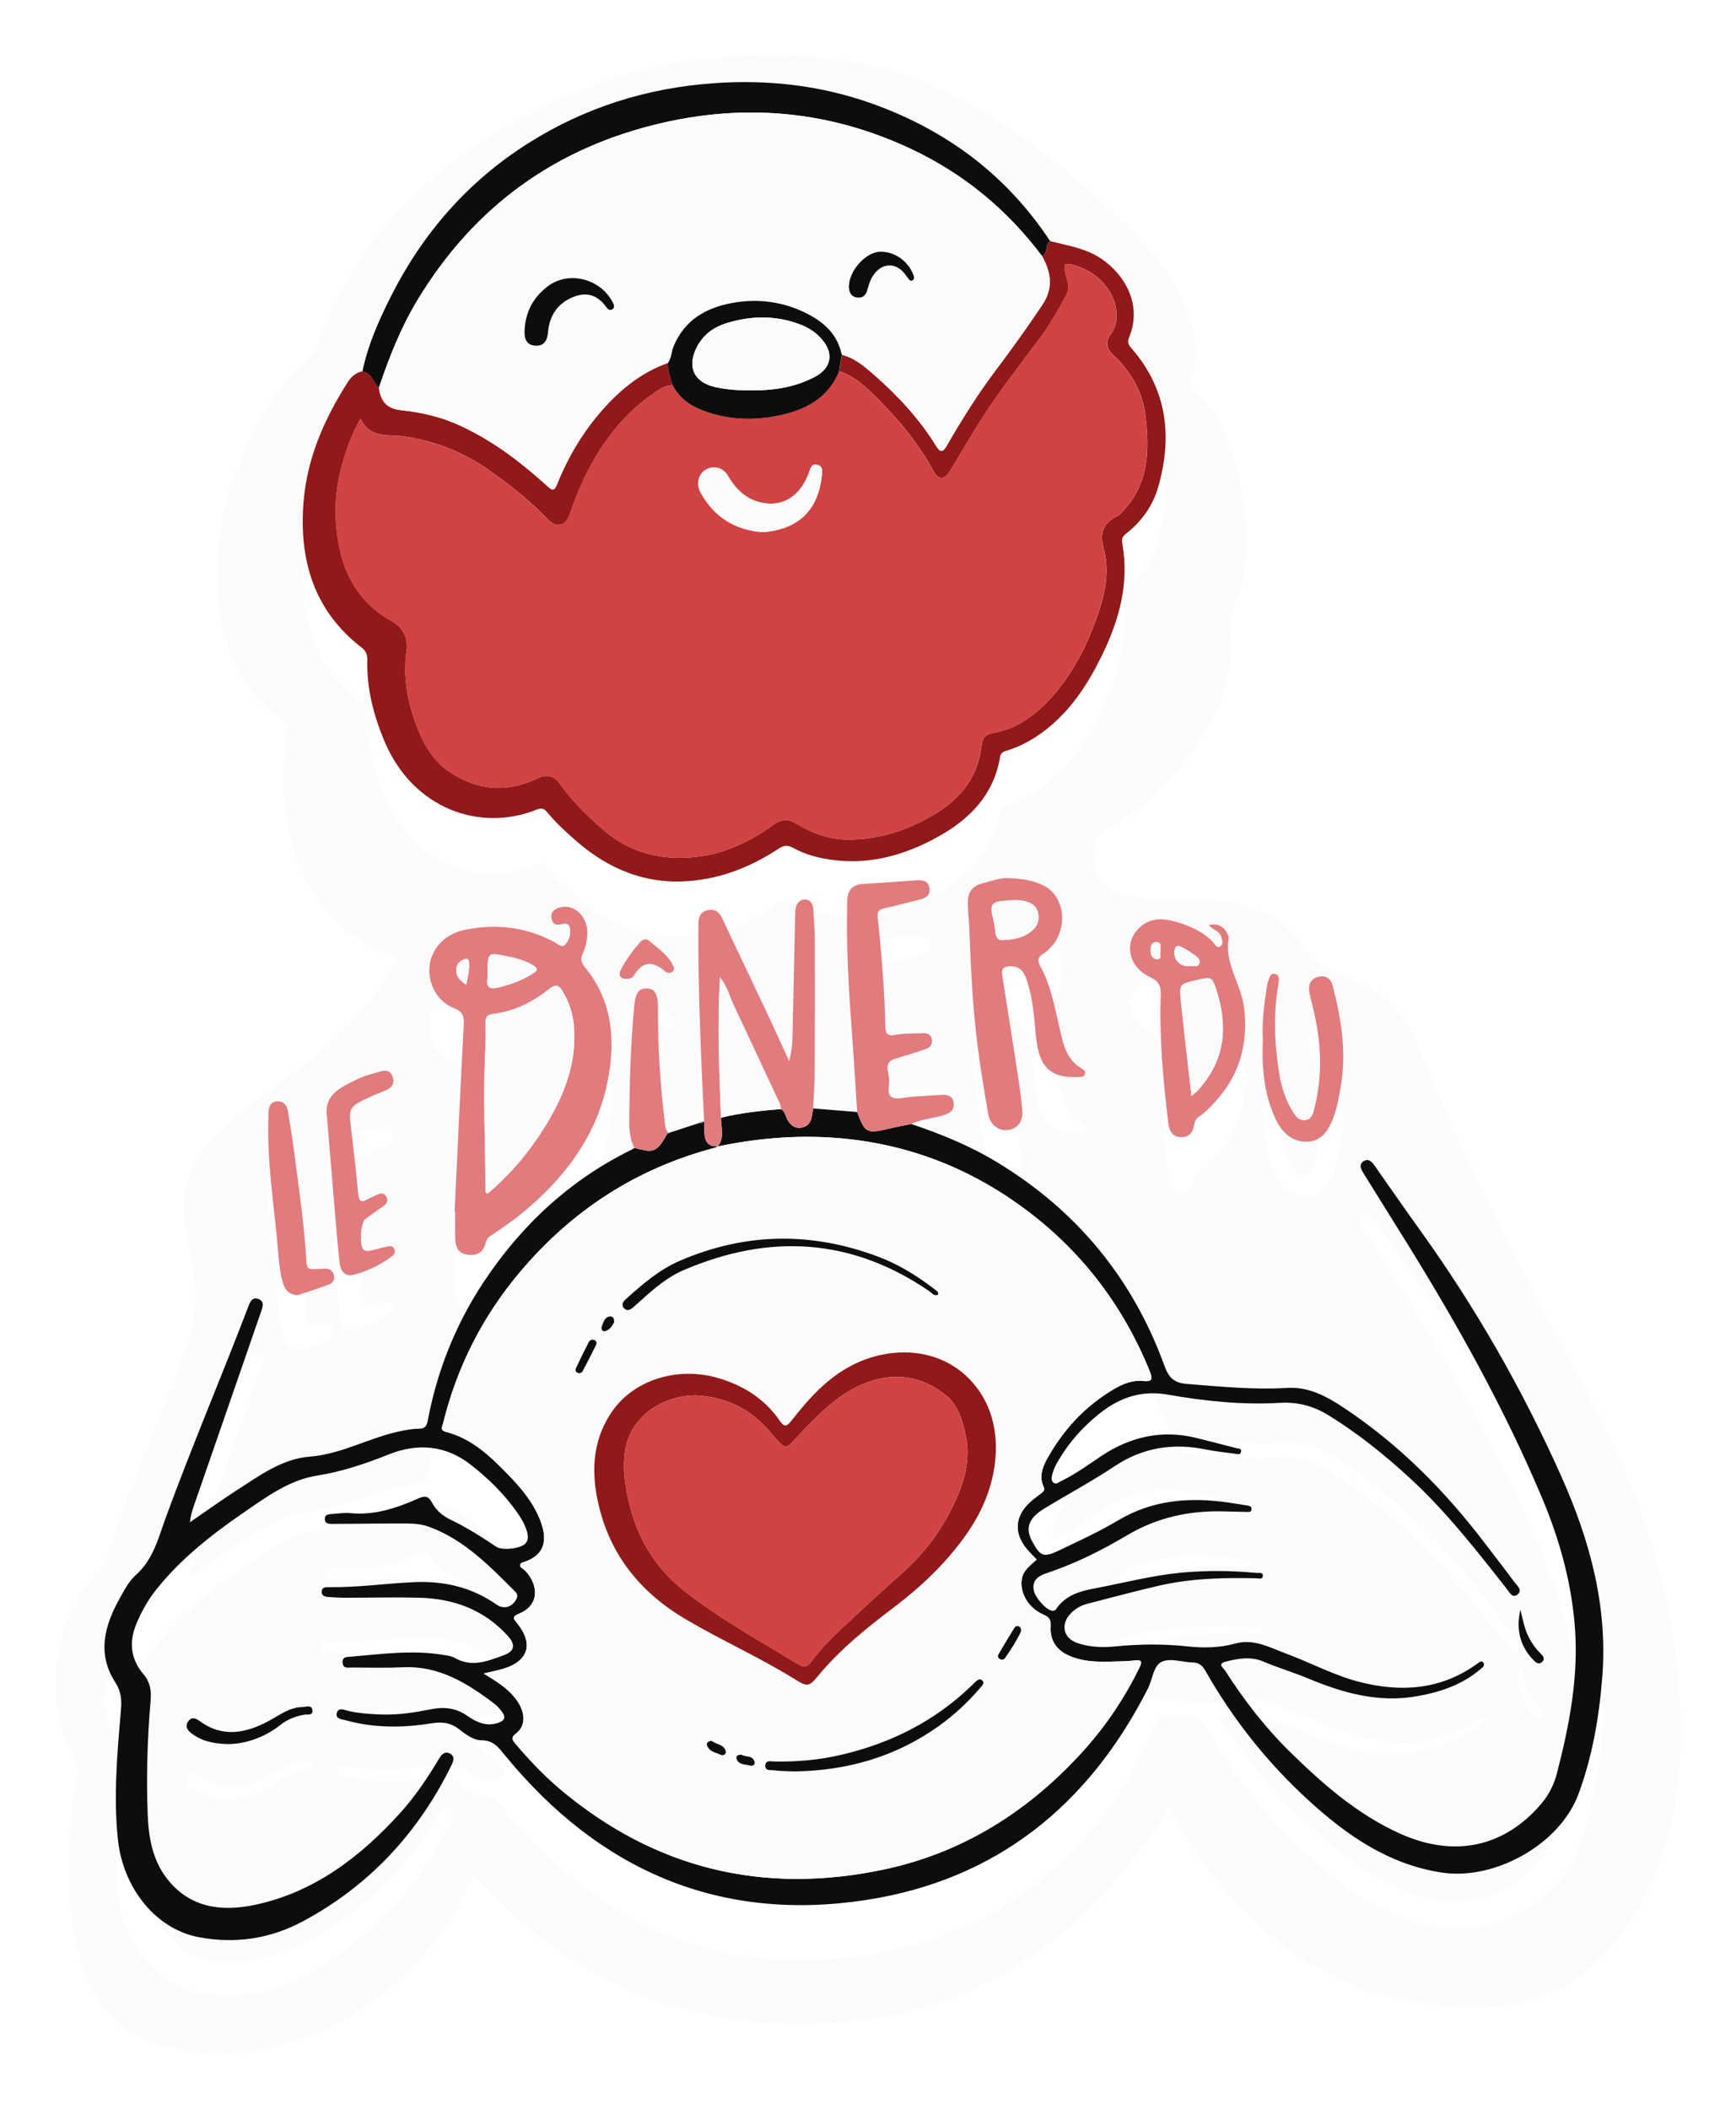 <svg width="126" height="153" viewBox="0 0 126 153" fill="none" xmlns="http://www.w3.org/2000/svg">
<g id="Logo">
<g id="Vector" filter="url(#filter0_d_2003_1115)">
<path d="M34.384 132.078C33.513 134.154 32.353 136.027 30.887 137.689C27.518 141.511 23.388 143.99 18.372 144.791C15.668 145.222 12.98 145.01 10.431 143.926C7.956 142.874 6.672 140.755 5.883 138.275C4.947 135.333 4.909 132.301 5.096 129.255C5.187 127.753 5.352 126.256 5.615 124.773C5.705 124.265 5.594 123.841 5.339 123.378C3.708 120.414 3.669 117.309 4.667 114.141C5.186 112.491 6.058 111.055 7.3 109.858C7.475 109.689 7.634 109.504 7.709 109.256C9.259 104.207 11.458 99.415 13.338 94.496C14.262 92.077 14.396 89.665 13.871 87.16C13.618 85.957 13.28 84.763 13.332 83.51C13.446 80.773 14.908 78.825 16.896 77.177C19.117 75.337 21.57 73.806 23.731 71.888C25.667 70.169 27.321 68.219 28.613 65.954C28.803 65.621 28.838 65.487 28.419 65.341C24.096 63.833 21.899 60.521 20.968 56.163C20.462 53.793 20.528 51.406 20.817 49.017C20.849 48.755 20.947 48.528 20.636 48.311C17.97 46.443 16.476 43.821 15.979 40.602C15.332 36.421 16.117 32.446 17.77 28.621C18.905 25.994 20.467 23.661 22.628 21.778C22.777 21.649 22.895 21.521 22.964 21.318C25.712 13.327 31.264 7.96 38.529 4.229C42.389 2.247 46.445 0.814 50.757 0.317C57.08 -0.412 63.268 -0.01 69.111 2.909C73.334 5.02 77.029 7.874 80.468 11.098C82.271 12.789 84.064 14.494 85.287 16.702C86.244 18.426 86.93 20.225 86.734 22.26C86.72 22.407 86.74 22.58 86.67 22.696C86.101 23.643 86.482 24.192 87.232 24.905C88.771 26.367 89.385 28.389 89.859 30.42C90.489 33.114 90.651 35.83 90.065 38.56C90.018 38.776 89.993 39.012 89.891 39.2C89.324 40.247 89.287 41.352 89.331 42.528C89.434 45.334 88.329 47.777 86.831 50.043C85.072 52.705 82.82 54.855 80.055 56.419C79.586 56.685 79.433 57.002 79.411 57.526C79.317 59.74 80.073 60.723 82.221 61.059C83.957 61.331 85.713 61.224 87.459 61.328C89.043 61.423 90.59 61.644 92.041 62.364C93.125 62.903 93.983 63.684 94.6 64.712C95.068 65.495 95.731 65.98 96.523 66.334C97.301 66.681 98.081 67.021 98.857 67.369C100.889 68.281 102.167 69.9 102.972 71.947C106.366 80.58 110.751 88.717 115.096 96.87C118.018 102.351 120.301 108.052 121.334 114.227C122.034 118.413 122.285 122.613 121.576 126.827C120.823 131.292 119.077 135.231 115.818 138.437C113.393 140.823 110.423 141.566 107.223 141.61C98.793 141.729 92.306 137.949 87.353 131.19C86.44 129.944 85.649 128.614 84.862 127.142C79.214 136.15 71.569 141.92 60.887 142.743C50.422 143.55 41.591 140.044 34.385 132.078H34.384ZM76.218 17.492C73.057 12.694 68.701 9.47 63.392 7.551C59.64 6.196 55.759 5.752 51.785 6.037C46.951 6.382 42.456 7.79 38.34 10.391C33.969 13.152 30.669 16.926 28.336 21.572C27.477 23.284 26.698 25.042 26.304 26.941C25.817 27.033 25.49 27.33 25.226 27.746C23.531 30.413 22.278 33.24 22.026 36.457C21.694 40.688 22.801 44.321 26.236 46.981C26.577 47.245 26.665 47.51 26.656 47.911C26.611 49.945 27.102 51.854 27.877 53.724C29.948 58.715 34.881 60.408 39 58.722C39.364 58.574 39.55 58.737 39.743 58.969C40.373 59.726 41.096 60.386 41.834 61.028C44.181 63.067 46.851 64.169 49.991 63.926C52.375 63.742 54.516 62.885 56.503 61.58C56.857 61.347 57.142 61.282 57.557 61.513C58.479 62.028 59.494 62.28 60.542 62.407C63.205 62.731 65.661 62.031 67.969 60.773C70.297 59.504 72.106 57.745 72.58 54.938C72.64 54.584 72.863 54.52 73.121 54.443C74.11 54.145 74.991 53.641 75.815 53.015C77.654 51.619 78.893 49.738 79.905 47.699C81.196 45.098 81.988 42.374 81.451 39.415C81.386 39.049 81.511 38.889 81.765 38.689C82.892 37.803 83.69 36.663 84.08 35.271C85.094 31.646 84.703 28.285 82.189 25.349C81.982 25.105 81.771 24.905 81.936 24.511C83.135 21.662 81.041 19.119 79.014 18.278C78.105 17.901 77.153 17.735 76.215 17.494L76.218 17.492ZM59.022 80.419C59.06 79.582 59.127 78.745 59.131 77.908C59.147 74.649 59.15 71.388 59.143 68.128C59.141 67.414 59.064 66.7 59.035 65.987C59.019 65.591 58.839 65.295 58.459 65.268C58.079 65.241 57.834 65.508 57.757 65.891C57.724 66.058 57.721 66.233 57.716 66.405C57.651 69.341 57.588 72.278 57.524 75.215C57.512 75.758 57.462 76.293 57.279 76.99C56.745 75.822 56.295 74.813 55.824 73.817C54.692 71.413 53.547 69.017 52.414 66.614C52.197 66.155 51.876 65.931 51.371 66.04C50.843 66.155 50.696 66.545 50.693 67.034C50.693 67.157 50.693 67.282 50.693 67.405C50.671 72.07 50.88 76.728 51.108 81.384C51.076 81.39 51.044 81.393 51.012 81.394C50.936 81.346 50.88 81.356 50.849 81.448C50.079 81.698 49.309 81.951 48.54 82.201C48.288 81.99 48.282 81.691 48.247 81.394C47.927 78.675 47.738 75.949 47.761 73.209C47.771 72.069 47.522 71.707 46.887 71.72C46.295 71.733 46.111 72.101 46.015 73.17C45.773 75.875 45.697 78.583 45.674 81.296C45.668 82.007 45.728 82.661 46.043 83.29C45.981 83.328 45.922 83.371 45.856 83.404C41.368 85.597 37.804 88.907 35.063 93.068C33.071 96.091 31.716 99.456 31.042 103.062C30.966 103.469 30.848 103.651 30.406 103.659C29.901 103.667 29.392 103.762 28.896 103.871C26.726 104.35 24.764 105.509 22.474 105.684C20.5 105.835 18.856 107.039 17.215 108.098C16.075 108.834 14.969 109.63 13.776 110.449C13.858 109.721 14.107 109.138 14.311 108.545C15.853 104.075 17.401 99.607 18.951 95.141C19.071 94.795 19.195 94.438 18.769 94.257C18.343 94.076 18.171 94.396 18.035 94.749C16.078 99.873 13.925 104.916 12.04 110.068C11.493 111.559 11.124 113.14 9.865 114.263C9.352 114.719 9.025 115.35 8.69 115.949C7.58 117.934 7.014 119.987 8.37 122.08C8.801 122.743 8.831 123.368 8.768 124.099C8.502 127.199 8.227 130.3 8.545 133.417C8.914 137.016 11.32 139.952 14.384 140.542C17.062 141.059 19.631 140.664 22.01 139.383C26.788 136.81 30.348 132.996 32.759 128.076C32.91 127.764 33.02 127.44 32.664 127.235C32.327 127.041 32.076 127.241 31.889 127.554C31.042 128.968 30.129 130.339 29.023 131.556C26.122 134.752 22.774 137.295 18.508 138.202C16.116 138.711 13.766 138.456 12.096 136.281C11.07 134.945 10.778 133.34 10.714 131.684C10.606 128.915 10.688 126.15 10.924 123.393C10.987 122.659 10.891 122.043 10.406 121.474C9.474 120.378 9.34 119.141 9.89 117.819C10.261 116.929 10.725 116.094 11.324 115.342C13.133 113.07 15.385 111.318 17.745 109.695C19.374 108.574 21.008 107.381 22.989 107.065C24.806 106.776 26.503 106.206 28.202 105.527C30.267 104.701 32.304 104.834 34.127 106.248C35.425 107.253 36.598 108.398 37.546 109.761C37.828 110.165 38.081 110.588 38.224 111.064C38.318 111.375 38.372 111.708 38.137 111.982C37.816 112.357 36.448 112.514 36.025 112.231C34.95 111.512 33.864 110.816 32.695 110.26C32.143 109.998 31.642 109.59 31.358 109.038C31.077 108.491 30.781 108.527 30.31 108.737C28.743 109.437 27.137 109.959 25.381 109.783C24.974 109.741 24.557 109.814 24.144 109.844C23.878 109.861 23.544 109.851 23.572 110.24C23.6 110.625 23.944 110.545 24.199 110.567C24.248 110.572 24.297 110.564 24.345 110.564C26.069 110.552 27.794 110.532 29.519 110.536C30.075 110.536 30.631 110.59 31.163 110.785C33.708 111.727 35.545 113.64 37.415 115.505C37.609 115.7 37.547 115.907 37.422 116.112C37.1 116.634 36.534 116.77 36.017 116.408C34.203 115.141 32.174 114.688 30.011 114.792C27.974 114.888 25.948 115.181 23.905 115.155C23.664 115.152 23.356 115.138 23.342 115.465C23.326 115.832 23.645 115.858 23.916 115.875C24.305 115.897 24.694 115.922 25.082 115.922C26.856 115.922 28.631 115.876 30.404 115.919C32.9 115.98 35.122 116.778 36.85 118.691C37.435 119.339 37.345 119.804 36.556 120.093C35.4 120.516 34.225 121.004 32.988 120.282C32.746 120.141 32.431 120.114 32.145 120.067C29.91 119.696 27.687 120.012 25.463 120.199C25.175 120.222 24.828 120.185 24.86 120.633C24.892 121.088 25.266 120.983 25.533 120.985C26.773 120.994 28.014 121.025 29.251 120.967C31.856 120.845 33.907 122.118 35.876 123.612C36.068 123.758 36.233 123.949 36.383 124.14C36.684 124.526 36.713 124.808 36.146 125C35.272 125.297 34.557 124.937 33.894 124.48C33.066 123.91 32.216 123.826 31.261 124.016C30.095 124.247 28.921 124.434 27.721 124.395C26.892 124.369 26.074 124.318 25.263 124.131C24.984 124.068 24.561 123.844 24.443 124.277C24.322 124.719 24.784 124.729 25.069 124.809C27.12 125.378 29.197 125.374 31.278 125.039C32.006 124.922 32.654 124.956 33.272 125.432C33.774 125.817 34.333 126.265 34.953 126.265C35.835 126.265 36.207 126.821 36.678 127.397C43.535 135.747 52.262 139.49 62.89 137.845C72.257 136.396 78.985 131.028 83.314 122.5C83.654 121.831 83.701 120.824 84.344 120.553C84.967 120.289 85.817 120.599 86.568 120.62C87.006 120.632 87.255 120.824 87.471 121.206C89.501 124.784 92.031 127.956 95.06 130.708C97.828 133.221 100.818 135.272 104.62 135.859C108.446 136.45 113.197 133.849 114.562 130.156C115.573 127.422 116.066 124.549 116.291 121.637C116.685 116.521 115.381 111.751 113.331 107.155C110.507 100.82 107.077 94.84 103.038 89.223C101.92 87.668 100.831 86.094 99.73 84.528C99.527 84.24 99.274 84.034 98.939 84.268C98.627 84.488 98.752 84.783 98.914 85.051C99.003 85.198 99.095 85.345 99.186 85.49C100.209 87.138 101.238 88.784 102.259 90.433C105.881 96.287 109.227 102.294 111.908 108.66C113.155 111.62 114.024 114.693 114.29 117.925C114.592 121.601 113.909 125.147 112.994 128.666C112.781 129.486 112.401 130.232 111.854 130.877C109.168 134.036 105.523 134.793 101.63 133.046C98.506 131.645 95.979 129.424 93.562 127.047C91.773 125.288 90.257 123.302 88.898 121.189C88.788 121.02 88.326 120.719 88.943 120.562C89.868 120.325 90.773 120.163 91.717 120.563C92.767 121.01 93.869 121.333 94.923 121.772C97.451 122.825 100.017 123.556 102.791 123.075C104.492 122.782 106.089 122.26 107.436 121.114C107.574 120.995 107.803 120.856 107.659 120.636C107.529 120.439 107.364 120.599 107.226 120.7C104.597 122.602 101.707 122.807 98.679 122.035C96.836 121.563 95.151 120.649 93.376 119.99C92.183 119.546 91.002 118.873 89.659 119.244C88.51 119.561 87.347 119.577 86.189 119.453C84.439 119.264 82.698 119.279 80.951 119.453C80.028 119.543 79.101 119.515 78.212 119.217C77.147 118.861 76.937 117.836 77.735 117.031C78.073 116.69 78.473 116.472 78.926 116.357C80.665 115.912 82.398 115.442 84.147 115.04C86.46 114.509 88.816 114.457 91.176 114.51C91.35 114.515 91.635 114.619 91.653 114.338C91.671 114.049 91.371 114.14 91.202 114.123C89.36 113.948 87.516 113.933 85.673 114.11C83.568 114.312 81.521 114.853 79.448 115.244C78.359 115.45 77.313 115.746 76.638 116.757C76.594 116.822 76.477 116.874 76.396 116.871C75.957 116.856 75.105 115.906 75.019 115.361C74.902 114.624 75.377 114.334 75.933 114.148C77.999 113.463 79.94 112.497 81.804 111.387C83.995 110.084 86.347 109.587 88.848 109.657C89.382 109.672 89.917 109.685 90.451 109.692C90.61 109.694 90.826 109.753 90.83 109.485C90.835 109.301 90.684 109.255 90.53 109.231C90.051 109.159 89.573 109.076 89.095 109.007C86.313 108.614 83.645 108.82 81.141 110.314C79.764 111.135 78.295 111.801 76.848 112.495C75.731 113.03 75.496 112.924 74.898 111.811C74.399 110.886 74.636 110.151 75.799 109.443C77.504 108.407 79.26 107.47 80.928 106.357C82.911 105.035 85.142 104.68 87.49 105.162C88.202 105.307 88.931 105.376 89.652 105.477C89.814 105.499 90.025 105.577 90.069 105.333C90.114 105.075 89.881 105.107 89.726 105.067C88.762 104.823 87.799 104.569 86.834 104.33C84.325 103.71 82.02 104.237 79.896 105.66C78.944 106.298 78.019 106.976 76.983 107.473C76.814 107.554 76.636 107.729 76.451 107.572C76.288 107.434 76.307 107.201 76.358 107.014C76.428 106.755 76.517 106.494 76.645 106.261C77.22 105.223 77.931 104.283 78.775 103.461C80.442 101.838 82.233 100.743 84.764 101.188C87.436 101.658 90.161 101.941 92.888 101.781C94.187 101.704 95.335 102.015 96.421 102.686C98.547 103.995 100.484 105.552 102.324 107.244C104.95 109.658 107.137 112.462 109.338 115.258C109.535 115.508 109.746 115.989 110.118 115.703C110.544 115.376 110.098 115.043 109.899 114.774C109.201 113.827 108.476 112.9 107.762 111.963C104.846 108.131 101.496 104.765 97.489 102.113C96.259 101.299 94.961 100.605 93.43 100.699C90.994 100.847 88.581 100.601 86.158 100.412C85.2 100.338 84.827 99.969 84.506 99.084C82.189 92.716 78.115 87.817 72.381 84.336C70.411 83.14 68.302 82.278 66.131 81.552C66.907 81.187 67.768 81.148 68.57 80.889C68.962 80.761 69.279 80.534 69.218 80.038C69.153 79.522 68.789 79.419 68.367 79.44C67.641 79.475 66.916 79.536 66.189 79.578C65.683 79.608 65.046 79.826 64.703 79.596C64.321 79.339 64.603 78.63 64.512 78.126C64.486 77.981 64.46 77.834 64.435 77.689C64.352 77.228 64.511 76.944 64.979 76.814C65.702 76.611 66.417 76.372 67.133 76.139C67.464 76.031 67.69 75.828 67.632 75.432C67.569 75.008 67.259 74.957 66.923 74.974C66.27 75.006 65.612 74.96 64.961 75.097C64.54 75.184 64.276 75.095 64.263 74.552C64.198 71.889 63.987 69.235 63.704 66.586C63.663 66.208 63.749 66.001 64.158 65.913C65.034 65.725 65.899 65.473 66.773 65.268C67.202 65.167 67.517 64.974 67.464 64.481C67.404 63.929 66.995 63.844 66.55 63.874C65.219 63.962 63.891 64.067 62.559 64.15C61.827 64.196 61.516 64.662 61.495 65.317C61.395 68.578 61.602 71.828 61.843 75.079C61.981 76.946 62.089 78.816 62.212 80.686C61.147 80.598 60.084 80.511 59.019 80.425L59.022 80.419ZM32.996 87.925C33.01 87.925 33.021 87.927 33.035 87.928C33.035 88.57 33.024 89.212 33.037 89.854C33.049 90.447 33.245 90.935 33.902 91.03C34.553 91.124 35.059 90.926 35.239 90.212C35.294 89.989 35.377 89.823 35.583 89.684C36.366 89.148 37.161 88.622 37.893 88.02C41.455 85.093 43.952 81.513 44.343 76.723C44.539 74.336 44.036 72.112 42.488 70.221C42.222 69.896 42.082 69.622 42.3 69.172C42.498 68.763 42.596 68.277 42.627 67.817C42.713 66.524 41.664 65.528 40.606 65.849C40.217 65.968 39.946 66.183 40.03 66.646C40.115 67.105 40.433 67.153 40.803 67.044C41.086 66.961 41.299 67.018 41.36 67.326C41.448 67.762 41.324 68.191 41.05 68.501C40.761 68.827 40.472 68.475 40.214 68.339C38.147 67.249 35.965 67 33.71 67.473C32.25 67.78 31.284 68.861 31.167 70.16C31.058 71.382 31.758 72.681 32.922 73.132C33.554 73.376 33.692 73.697 33.659 74.331C33.418 78.862 33.212 83.395 32.995 87.927L32.996 87.925ZM73.166 63.714C72.642 63.663 71.954 63.917 71.251 64.104C70.519 64.298 70.231 64.808 70.246 65.52C70.258 66.161 70.334 66.798 70.357 67.439C70.462 70.273 70.599 73.106 70.958 75.92C71.166 77.555 71.442 79.182 71.722 80.807C71.861 81.614 72.462 82.068 73.154 81.983C73.846 81.899 74.266 81.381 74.199 80.558C74.123 79.627 73.981 78.7 73.841 77.776C73.484 75.439 73.114 73.105 72.745 70.771C72.679 70.359 72.762 70.141 73.246 70.11C73.932 70.065 74.273 70.403 74.486 70.999C74.965 72.338 75.054 73.747 75.185 75.142C75.409 77.537 76.302 78.212 78.286 78.142C78.454 78.136 78.646 78.157 78.732 77.966C78.826 77.76 78.671 77.62 78.534 77.54C77.247 76.797 77.119 75.436 76.816 74.185C76.479 72.795 76.225 71.382 75.515 70.121C75.293 69.728 75.303 69.447 75.712 69.205C75.898 69.095 76.059 68.935 76.215 68.779C77.516 67.486 77.382 65.038 75.706 64.231C74.956 63.871 74.193 63.739 73.165 63.711L73.166 63.714ZM87.74 67.129C88.014 67.457 88.491 67.525 88.639 67.959C88.725 68.213 88.799 68.472 88.596 68.644C88.346 68.855 88.202 68.538 88.082 68.404C87.404 67.652 86.532 67.255 85.607 66.959C84.657 66.654 83.681 66.5 82.834 67.193C81.524 68.26 81.832 70.127 83.474 70.888C84.09 71.173 84.271 71.515 84.249 72.169C84.144 75.304 84.422 78.42 84.805 81.528C84.875 82.096 85.146 82.481 85.702 82.508C86.26 82.535 86.6 82.174 86.68 81.614C86.718 81.347 86.82 81.151 87.038 81.007C87.532 80.681 87.929 80.242 88.317 79.805C89.989 77.918 90.587 75.742 90.311 73.19C90.12 71.413 88.831 69.912 89.192 68.037C89.201 67.993 89.168 67.943 89.151 67.897C88.93 67.257 88.383 66.939 87.741 67.129H87.74ZM23.73 81.012C23.927 83.389 24.116 85.696 24.312 88.004C24.414 89.206 24.515 90.41 24.647 91.61C24.711 92.185 25.002 92.654 25.649 92.494C26.668 92.242 27.604 91.767 28.46 91.144C28.634 91.018 28.708 90.839 28.623 90.625C28.529 90.381 28.308 90.407 28.126 90.443C27.745 90.517 27.375 90.637 26.994 90.713C26.788 90.754 26.558 90.833 26.37 90.654C26.077 90.372 26.173 88.702 26.504 88.454C26.953 88.121 27.416 87.808 27.869 87.48C28.131 87.292 28.186 87.031 28.002 86.774C27.833 86.537 27.589 86.568 27.347 86.696C27.133 86.808 26.899 86.887 26.691 87.01C26.191 87.305 26.042 87.139 25.992 86.586C25.84 84.918 25.649 83.254 25.45 81.59C25.326 80.558 25.419 80.3 26.322 79.84C26.883 79.554 27.474 79.324 28.056 79.081C28.498 78.897 28.64 78.558 28.498 78.128C28.355 77.696 28.002 77.615 27.605 77.738C27.026 77.92 26.421 78.055 25.883 78.325C24.752 78.891 23.501 79.406 23.728 81.013L23.73 81.012ZM91.665 75.503C91.576 77.469 91.746 79.35 92.552 81.119C93.01 82.126 93.737 82.862 94.879 82.836C95.946 82.811 96.446 81.974 96.79 81.062C97.069 80.324 97.192 79.544 97.326 78.767C97.749 76.302 97.342 73.907 96.735 71.532C96.602 71.011 96.224 70.734 95.683 70.873C95.154 71.01 94.95 71.415 95.033 71.95C95.085 72.289 95.179 72.623 95.263 72.958C95.88 75.383 96.033 77.821 95.44 80.272C95.339 80.687 95.254 81.236 94.724 81.279C94.203 81.322 93.942 80.856 93.71 80.447C93.255 79.646 92.991 78.773 92.846 77.868C92.503 75.715 92.419 73.554 92.789 71.392C92.84 71.094 92.89 70.731 92.515 70.661C92.183 70.599 92.137 70.973 92.038 71.214C92.002 71.303 91.987 71.404 91.971 71.502C91.749 72.843 91.582 74.188 91.666 75.504L91.665 75.503ZM21.618 93.968C22.316 93.732 23.102 93.486 23.876 93.197C24.135 93.1 24.306 92.854 24.239 92.544C24.169 92.219 23.956 92.034 23.612 92.044C23.32 92.053 23.028 92.062 22.738 92.082C22.401 92.105 22.264 91.957 22.245 91.612C22.101 88.978 21.72 86.37 21.375 83.758C21.237 82.708 21.078 81.661 20.9 80.619C20.828 80.199 20.592 79.873 20.111 79.907C19.605 79.943 19.51 80.33 19.487 80.751C19.479 80.899 19.488 81.047 19.484 81.196C19.389 84.118 19.821 87.003 20.108 89.896C20.21 90.923 20.235 91.966 20.505 92.973C20.648 93.507 20.898 93.931 21.619 93.966L21.618 93.968ZM16.542 126.538C17.748 126.534 19.141 126.108 20.356 125.149C20.871 124.742 21.445 124.52 22.077 124.409C22.311 124.367 22.728 124.489 22.675 124.082C22.621 123.658 22.216 123.848 21.95 123.853C21.002 123.869 20.284 124.446 19.489 124.87C17.841 125.749 16.154 126.095 14.492 124.867C14.2 124.652 13.906 124.555 13.664 124.885C13.43 125.202 13.565 125.493 13.849 125.718C14.546 126.27 15.347 126.51 16.542 126.538ZM45.49 71.022C45.698 71.029 45.901 70.95 46 70.786C46.622 69.76 47.352 69.674 48.238 70.449C48.397 70.589 48.658 70.654 48.84 70.474C49.014 70.305 48.874 70.092 48.788 69.932C48.392 69.201 47.694 68.77 47.1 68.243C46.9 68.065 46.604 68.189 46.441 68.376C45.913 68.984 45.433 69.638 45.061 70.354C44.873 70.718 44.981 71.041 45.488 71.02L45.49 71.022ZM110.351 116.791C110.044 118.149 110.286 119.362 111.241 120.38C111.428 120.578 111.648 120.821 111.914 120.592C112.208 120.337 111.953 120.099 111.766 119.915C111.432 119.586 111.174 119.202 110.963 118.79C110.643 118.166 110.524 117.473 110.351 116.791Z" fill="#FBFBFB"/>
</g>
<path id="Vector_2" d="M48.537 82.2C49.307 81.949 50.077 81.697 50.846 81.446C50.922 81.494 50.978 81.483 51.009 81.391C51.041 81.391 51.073 81.387 51.105 81.381C51.114 81.652 51.124 81.924 51.13 82.195C51.143 82.846 51.422 83.22 52.11 83.168C52.046 83.202 51.986 83.249 51.918 83.267C46.238 84.75 41.519 87.799 37.718 92.32C35.025 95.523 33.166 99.173 32.162 103.267C32.101 103.515 31.921 103.77 32.365 103.884C33.898 104.278 35.107 105.223 36.214 106.317C37.382 107.472 38.539 108.651 39.176 110.213C39.745 111.605 39.668 112.832 37.929 113.368C37.843 113.395 37.734 113.41 37.769 113.678C37.893 113.787 38.126 113.936 38.288 114.144C39.184 115.293 38.967 116.551 37.712 117.061C37.091 117.313 37.286 117.454 37.576 117.822C38.73 119.279 38.342 120.513 36.574 121.06C36.128 121.198 35.667 121.284 35.107 121.421C36.064 122.006 36.92 122.527 37.514 123.366C38.147 124.26 38.17 125.218 37.47 125.757C37.035 126.09 37.209 126.274 37.444 126.55C38.446 127.727 39.506 128.845 40.689 129.839C47.568 135.616 55.423 137.467 64.092 135.652C69.878 134.44 74.7 131.399 78.677 126.978C80.29 125.186 81.626 123.188 82.695 121.007C82.929 120.531 82.862 120.418 82.345 120.474C81.766 120.538 81.181 120.54 80.598 120.556C79.55 120.584 78.51 120.55 77.53 120.098C76.659 119.696 76.207 118.978 76.26 118.044C76.287 117.528 76.175 117.338 75.719 117.139C74.624 116.663 73.996 115.536 74.166 114.556C74.28 113.901 74.801 113.563 75.243 113.152C74.979 112.872 74.733 112.634 74.514 112.372C73.601 111.278 73.65 110.078 74.661 109.081C74.938 108.809 75.259 108.58 75.57 108.344C75.739 108.215 75.856 108.106 75.745 107.861C75.422 107.158 75.641 106.5 75.98 105.883C77.151 103.749 78.747 102.026 80.834 100.794C81.493 100.405 82.191 100.116 82.975 100.196C83.582 100.258 83.703 100.111 83.452 99.492C81.474 94.622 78.391 90.636 74.191 87.572C70.011 84.523 65.34 82.828 60.182 82.527C57.452 82.369 54.765 82.625 52.096 83.178C52.618 82.535 52.325 81.798 52.331 81.093C53.757 80.746 55.21 80.582 56.669 80.468C56.988 80.623 57.003 80.979 57.154 81.243C57.376 81.629 57.672 81.89 58.143 81.821C58.611 81.755 58.849 81.449 58.928 80.996C58.962 80.804 58.991 80.611 59.023 80.42C60.088 80.508 61.151 80.595 62.216 80.681C62.78 82.209 62.91 82.272 64.518 81.888C65.054 81.759 65.597 81.661 66.138 81.55C68.309 82.277 70.418 83.14 72.388 84.335C78.122 87.815 82.196 92.715 84.513 99.082C84.835 99.966 85.207 100.335 86.165 100.411C88.588 100.599 91.002 100.845 93.437 100.697C94.968 100.604 96.266 101.298 97.496 102.112C101.503 104.763 104.853 108.129 107.769 111.961C108.483 112.898 109.208 113.825 109.906 114.773C110.105 115.041 110.549 115.375 110.125 115.701C109.753 115.986 109.542 115.507 109.345 115.256C107.144 112.461 104.957 109.657 102.331 107.243C100.491 105.551 98.554 103.994 96.428 102.684C95.34 102.014 94.194 101.703 92.895 101.78C90.168 101.941 87.442 101.657 84.771 101.187C82.24 100.74 80.449 101.836 78.782 103.46C77.939 104.28 77.227 105.221 76.652 106.259C76.524 106.492 76.433 106.753 76.365 107.013C76.314 107.2 76.295 107.432 76.458 107.57C76.645 107.728 76.821 107.553 76.99 107.471C78.026 106.974 78.951 106.297 79.903 105.659C82.027 104.235 84.333 103.71 86.841 104.329C87.806 104.567 88.769 104.82 89.733 105.066C89.888 105.106 90.123 105.073 90.076 105.331C90.032 105.576 89.821 105.499 89.659 105.475C88.937 105.374 88.209 105.307 87.497 105.161C85.15 104.679 82.918 105.033 80.935 106.356C79.267 107.468 77.51 108.405 75.806 109.442C74.644 110.149 74.407 110.883 74.905 111.81C75.503 112.922 75.737 113.029 76.855 112.494C78.302 111.8 79.771 111.134 81.148 110.312C83.652 108.819 86.32 108.613 89.102 109.006C89.582 109.074 90.058 109.157 90.537 109.23C90.692 109.253 90.842 109.299 90.837 109.483C90.832 109.75 90.616 109.692 90.458 109.691C89.924 109.685 89.389 109.67 88.855 109.655C86.353 109.586 84.004 110.082 81.811 111.386C79.947 112.495 78.006 113.46 75.94 114.147C75.385 114.331 74.907 114.623 75.026 115.36C75.113 115.904 75.964 116.855 76.403 116.87C76.483 116.873 76.601 116.821 76.645 116.755C77.32 115.744 78.366 115.447 79.456 115.243C81.528 114.851 83.575 114.312 85.68 114.108C87.522 113.932 89.367 113.945 91.209 114.122C91.379 114.138 91.677 114.048 91.66 114.337C91.644 114.616 91.357 114.512 91.183 114.509C88.823 114.455 86.467 114.509 84.154 115.038C82.405 115.44 80.672 115.91 78.933 116.355C78.48 116.471 78.08 116.689 77.742 117.03C76.944 117.835 77.154 118.86 78.219 119.215C79.108 119.514 80.035 119.542 80.958 119.451C82.705 119.279 84.446 119.264 86.196 119.451C87.354 119.576 88.517 119.56 89.666 119.242C91.01 118.871 92.189 119.545 93.383 119.988C95.158 120.648 96.843 121.563 98.686 122.033C101.713 122.806 104.604 122.602 107.233 120.698C107.37 120.599 107.536 120.437 107.666 120.635C107.81 120.854 107.583 120.993 107.443 121.112C106.096 122.257 104.499 122.779 102.798 123.074C100.024 123.554 97.458 122.825 94.93 121.771C93.876 121.332 92.774 121.008 91.724 120.562C90.781 120.16 89.875 120.323 88.95 120.56C88.333 120.719 88.795 121.019 88.905 121.188C90.263 123.301 91.78 125.286 93.569 127.045C95.986 129.421 98.513 131.642 101.637 133.045C105.53 134.792 109.175 134.034 111.861 130.875C112.408 130.232 112.789 129.486 113.001 128.664C113.915 125.146 114.599 121.6 114.297 117.924C114.031 114.691 113.162 111.619 111.915 108.659C109.232 102.293 105.888 96.286 102.266 90.431C101.245 88.781 100.218 87.136 99.192 85.489C99.102 85.342 99.01 85.197 98.921 85.05C98.759 84.783 98.632 84.486 98.946 84.267C99.28 84.032 99.534 84.239 99.737 84.526C100.838 86.092 101.927 87.667 103.045 89.221C107.084 94.838 110.513 100.819 113.338 107.154C115.388 111.749 116.692 116.518 116.298 121.636C116.073 124.548 115.58 127.42 114.57 130.155C113.204 133.849 108.452 136.45 104.627 135.858C100.826 135.271 97.836 133.22 95.067 130.706C92.038 127.954 89.508 124.782 87.478 121.204C87.262 120.823 87.013 120.63 86.575 120.618C85.824 120.599 84.974 120.288 84.351 120.552C83.707 120.824 83.661 121.83 83.321 122.499C78.992 131.027 72.266 136.395 62.897 137.844C52.268 139.488 43.542 135.745 36.685 127.395C36.214 126.821 35.841 126.264 34.96 126.264C34.34 126.264 33.78 125.816 33.279 125.43C32.661 124.954 32.012 124.92 31.285 125.037C29.204 125.372 27.128 125.377 25.076 124.807C24.791 124.729 24.331 124.718 24.45 124.275C24.568 123.842 24.991 124.066 25.27 124.13C26.081 124.317 26.899 124.367 27.728 124.394C28.928 124.432 30.102 124.245 31.268 124.014C32.223 123.824 33.074 123.907 33.901 124.478C34.564 124.935 35.279 125.297 36.153 124.999C36.72 124.806 36.691 124.524 36.391 124.139C36.24 123.946 36.074 123.756 35.883 123.611C33.912 122.118 31.863 120.845 29.258 120.965C28.021 121.023 26.779 120.991 25.54 120.983C25.274 120.982 24.899 121.087 24.867 120.632C24.835 120.184 25.182 120.222 25.47 120.197C27.694 120.01 29.917 119.693 32.152 120.065C32.438 120.113 32.753 120.139 32.995 120.28C34.232 121.002 35.409 120.516 36.563 120.092C37.353 119.803 37.442 119.336 36.857 118.689C35.129 116.778 32.907 115.98 30.412 115.918C28.639 115.875 26.864 115.921 25.089 115.921C24.701 115.921 24.311 115.897 23.924 115.873C23.651 115.857 23.331 115.83 23.349 115.464C23.363 115.135 23.671 115.151 23.912 115.154C25.955 115.179 27.981 114.888 30.018 114.791C32.181 114.688 34.21 115.139 36.024 116.407C36.541 116.767 37.105 116.631 37.429 116.11C37.554 115.907 37.616 115.698 37.422 115.504C35.552 113.637 33.715 111.725 31.17 110.784C30.638 110.587 30.08 110.535 29.526 110.535C27.802 110.53 26.078 110.551 24.352 110.563C24.304 110.563 24.255 110.57 24.206 110.566C23.951 110.544 23.605 110.622 23.579 110.238C23.552 109.851 23.886 109.86 24.151 109.842C24.564 109.814 24.981 109.741 25.388 109.781C27.143 109.958 28.75 109.436 30.317 108.736C30.788 108.525 31.084 108.488 31.366 109.037C31.648 109.589 32.152 109.996 32.702 110.259C33.873 110.815 34.957 111.512 36.032 112.23C36.455 112.513 37.822 112.356 38.144 111.98C38.379 111.706 38.325 111.374 38.231 111.063C38.088 110.587 37.835 110.162 37.553 109.759C36.603 108.396 35.431 107.252 34.134 106.246C32.311 104.834 30.274 104.699 28.209 105.525C26.511 106.205 24.815 106.774 22.996 107.063C21.015 107.379 19.383 108.573 17.752 109.694C15.392 111.316 13.14 113.069 11.331 115.341C10.732 116.094 10.268 116.927 9.897 117.817C9.347 119.14 9.481 120.377 10.414 121.472C10.898 122.042 10.995 122.657 10.931 123.391C10.695 126.149 10.613 128.914 10.721 131.682C10.786 133.337 11.077 134.942 12.103 136.279C13.773 138.455 16.123 138.71 18.515 138.201C22.781 137.293 26.129 134.752 29.03 131.555C30.136 130.337 31.049 128.965 31.896 127.552C32.083 127.239 32.334 127.039 32.671 127.233C33.027 127.438 32.917 127.764 32.766 128.074C30.355 132.995 26.796 136.809 22.017 139.381C19.637 140.663 17.069 141.058 14.391 140.541C11.327 139.949 8.92 137.015 8.552 133.416C8.233 130.299 8.509 127.198 8.775 124.097C8.838 123.365 8.808 122.742 8.377 122.079C7.019 119.985 7.587 117.933 8.697 115.947C9.032 115.348 9.359 114.719 9.872 114.261C11.131 113.139 11.5 111.559 12.047 110.066C13.933 104.914 16.085 99.87 18.042 94.748C18.176 94.395 18.349 94.075 18.776 94.255C19.202 94.436 19.078 94.794 18.958 95.139C17.408 99.606 15.86 104.074 14.318 108.543C14.114 109.136 13.865 109.719 13.783 110.447C14.978 109.629 16.082 108.832 17.223 108.097C18.862 107.038 20.507 105.834 22.481 105.683C24.77 105.506 26.731 104.348 28.903 103.869C29.399 103.759 29.908 103.664 30.413 103.657C30.854 103.65 30.973 103.467 31.049 103.061C31.723 99.454 33.078 96.09 35.071 93.066C37.813 88.905 41.376 85.595 45.863 83.402C45.929 83.371 45.987 83.327 46.05 83.288C47.244 83.565 47.612 83.788 48.381 82.336C48.411 82.277 48.49 82.244 48.545 82.2H48.537Z" fill="#0D0D0D"/>
<path id="Vector_3" d="M76.218 17.492C77.156 17.734 78.108 17.9 79.017 18.277C81.043 19.117 83.138 21.661 81.939 24.509C81.772 24.904 81.984 25.105 82.192 25.347C84.704 28.283 85.097 31.645 84.083 35.269C83.693 36.661 82.895 37.802 81.768 38.687C81.513 38.887 81.387 39.047 81.454 39.414C81.991 42.374 81.199 45.098 79.908 47.697C78.896 49.736 77.657 51.618 75.818 53.013C74.994 53.639 74.113 54.143 73.124 54.441C72.866 54.519 72.643 54.582 72.583 54.937C72.11 57.744 70.3 59.502 67.972 60.772C65.664 62.029 63.208 62.729 60.545 62.406C59.497 62.278 58.482 62.026 57.56 61.512C57.145 61.281 56.86 61.344 56.506 61.578C54.519 62.883 52.379 63.741 49.994 63.924C46.854 64.168 44.184 63.066 41.837 61.027C41.099 60.385 40.374 59.726 39.746 58.967C39.553 58.736 39.368 58.573 39.003 58.721C34.884 60.407 29.951 58.714 27.88 53.722C27.104 51.852 26.612 49.942 26.659 47.909C26.668 47.509 26.58 47.245 26.239 46.98C22.805 44.318 21.698 40.685 22.029 36.455C22.281 33.239 23.534 30.411 25.229 27.745C25.493 27.33 25.82 27.032 26.307 26.94C26.991 27.042 27.09 27.748 27.499 28.133C27.635 29.075 28.042 29.639 29.092 29.754C30.462 29.904 31.833 30.192 33.109 30.749C35.584 31.833 37.724 33.45 39.722 35.262C40.097 35.601 40.233 35.631 40.443 35.11C41.248 33.11 42.346 31.279 43.773 29.676C45.086 28.2 46.601 26.992 48.482 26.326C48.46 26.895 48.683 27.411 48.817 27.947C48.55 27.976 48.288 28.012 48.05 28.154C46.172 29.274 44.708 30.825 43.525 32.662C42.592 34.112 41.912 35.689 41.349 37.321C41.057 38.168 40.393 38.343 39.778 37.698C38.487 36.347 37.037 35.204 35.522 34.135C33.641 32.807 31.59 31.987 29.303 31.664C28.206 31.51 26.837 31.839 26.17 30.381C25.538 31.47 25.158 32.569 24.835 33.697C24.24 35.776 24.217 37.895 24.687 39.971C25.189 42.191 26.421 43.96 28.444 45.078C29.262 45.531 29.634 46.302 29.509 47.177C29.239 49.042 29.554 50.807 30.189 52.533C30.696 53.915 31.393 55.196 32.647 56.021C34.664 57.349 36.793 57.539 38.989 56.477C39.63 56.167 40.199 56.262 40.608 56.836C41.511 58.106 42.602 59.176 43.769 60.191C45.248 61.475 46.965 62.138 48.873 62.23C51.564 62.358 53.959 61.424 56.116 59.848C56.689 59.43 57.165 59.382 57.772 59.749C58.909 60.435 60.126 60.898 61.481 60.91C63.827 60.931 65.966 60.217 67.947 59.004C69.757 57.895 70.987 56.322 71.228 54.127C71.296 53.501 71.541 53.274 72.097 53.176C73.881 52.861 75.265 51.796 76.416 50.485C77.692 49.032 78.642 47.329 79.344 45.505C80.047 43.676 80.637 41.764 80.109 39.829C79.759 38.545 80.153 37.916 81.167 37.398C81.292 37.335 81.386 37.204 81.488 37.099C83.41 35.106 83.436 32.606 83.129 30.112C82.92 28.428 82.087 26.946 80.823 25.779C80.303 25.3 80.204 24.807 80.633 24.23C80.906 23.863 81.024 23.45 81.037 22.991C81.088 21.248 79.689 19.645 77.783 19.19C77.218 19.055 77.228 19.238 77.3 19.693C77.385 20.235 77.714 20.775 77.42 21.343C76.854 22.433 76.241 23.499 75.512 24.481C74.009 26.502 72.447 28.48 71.102 30.616C70.358 31.796 69.668 33.011 68.933 34.196C68.545 34.823 68.111 34.837 67.779 34.227C66.693 32.225 65.268 30.491 63.675 28.9C62.868 28.093 62.035 27.297 60.912 26.94C60.975 26.538 61.038 26.137 61.102 25.736C62.029 25.961 62.737 26.575 63.428 27.177C65.165 28.691 66.726 30.375 67.951 32.354C68.242 32.822 68.42 32.849 68.716 32.339C69.773 30.511 70.883 28.716 72.151 27.027C73.356 25.421 74.534 23.799 75.65 22.125C76.495 20.86 76.273 19.746 75.631 18.564C76.108 18.364 75.825 17.732 76.225 17.488L76.218 17.492Z" fill="#911919"/>
<path id="Vector_4" d="M32.996 87.924C33.214 83.392 33.419 78.859 33.66 74.328C33.694 73.694 33.555 73.373 32.923 73.129C31.759 72.678 31.061 71.379 31.169 70.157C31.285 68.858 32.249 67.777 33.711 67.47C35.966 66.997 38.15 67.245 40.215 68.336C40.473 68.472 40.764 68.824 41.051 68.498C41.325 68.188 41.449 67.759 41.362 67.323C41.3 67.015 41.087 66.959 40.804 67.041C40.435 67.15 40.116 67.102 40.031 66.643C39.945 66.18 40.218 65.965 40.608 65.846C41.665 65.525 42.714 66.521 42.628 67.814C42.597 68.274 42.499 68.76 42.301 69.169C42.084 69.619 42.224 69.895 42.489 70.218C44.037 72.109 44.539 74.333 44.345 76.72C43.954 81.51 41.455 85.09 37.895 88.017C37.162 88.619 36.367 89.145 35.584 89.681C35.378 89.822 35.295 89.988 35.24 90.209C35.06 90.923 34.554 91.121 33.904 91.027C33.244 90.932 33.05 90.445 33.039 89.851C33.026 89.209 33.036 88.567 33.036 87.925C33.023 87.925 33.011 87.924 32.998 87.922L32.996 87.924ZM35.359 86.607C35.44 86.547 35.537 86.487 35.622 86.412C37.434 84.817 38.916 82.942 40.088 80.826C41.19 78.839 41.856 76.726 41.652 74.4C41.573 73.498 41.289 72.671 40.826 71.904C40.593 71.515 40.362 71.361 39.912 71.719C38.694 72.685 37.342 73.388 35.774 73.566C35.403 73.608 35.225 73.783 35.24 74.194C35.262 74.858 35.256 75.527 35.222 76.191C35.05 79.517 35.225 82.843 35.234 86.169C35.234 86.306 35.176 86.466 35.359 86.607ZM35.384 70.519C35.384 70.666 35.403 70.817 35.381 70.961C35.276 71.671 35.561 71.791 36.202 71.638C37.084 71.428 37.906 71.122 38.678 70.638C39.064 70.394 39.039 70.245 38.692 70.032C38.102 69.669 37.444 69.512 36.78 69.376C35.421 69.095 35.413 69.104 35.384 70.52V70.519ZM33.835 71.449C33.98 70.857 34.064 70.376 34.047 69.881C34.036 69.57 33.915 69.494 33.634 69.623C33.345 69.754 33.147 69.954 33.119 70.276C33.074 70.801 33.354 71.133 33.837 71.449H33.835Z" fill="#E17B7D"/>
<path id="Vector_5" d="M27.497 28.136C27.089 27.751 26.988 27.045 26.306 26.943C26.701 25.042 27.478 23.286 28.338 21.573C30.67 16.926 33.971 13.153 38.341 10.392C42.457 7.791 46.953 6.384 51.787 6.038C55.76 5.754 59.64 6.197 63.393 7.552C68.703 9.471 73.057 12.695 76.219 17.494C75.819 17.737 76.102 18.37 75.625 18.57C73.071 15.171 69.887 12.568 66.068 10.781C60.311 8.089 54.323 7.5 48.156 8.899C40.43 10.652 34.438 14.916 30.283 21.804C29.083 23.794 28.241 25.942 27.5 28.138L27.497 28.136Z" fill="#0D0D0D"/>
<path id="Vector_6" d="M73.165 63.712C74.192 63.739 74.954 63.871 75.706 64.233C77.382 65.04 77.516 67.486 76.215 68.781C76.059 68.935 75.897 69.095 75.712 69.207C75.303 69.448 75.293 69.73 75.515 70.123C76.225 71.383 76.479 72.798 76.816 74.186C77.119 75.438 77.246 76.799 78.534 77.542C78.671 77.622 78.826 77.761 78.732 77.967C78.645 78.159 78.454 78.138 78.286 78.144C76.304 78.214 75.41 77.539 75.185 75.144C75.054 73.747 74.965 72.34 74.486 71.001C74.273 70.405 73.932 70.067 73.246 70.111C72.761 70.142 72.679 70.362 72.745 70.772C73.114 73.106 73.484 75.441 73.842 77.778C73.983 78.701 74.123 79.628 74.199 80.559C74.266 81.381 73.846 81.9 73.155 81.985C72.462 82.069 71.861 81.615 71.722 80.809C71.442 79.183 71.166 77.557 70.958 75.921C70.599 73.106 70.462 70.274 70.357 67.44C70.334 66.8 70.258 66.162 70.246 65.522C70.233 64.81 70.519 64.3 71.251 64.105C71.954 63.919 72.644 63.665 73.166 63.715L73.165 63.712ZM72.968 68.183C73.761 68.173 74.415 67.961 74.966 67.469C75.353 67.123 75.448 66.674 75.331 66.19C75.222 65.737 74.871 65.514 74.453 65.398C73.83 65.226 73.204 65.324 72.58 65.392C72.056 65.449 71.884 65.743 71.995 66.253C72.088 66.684 72.201 67.117 72.233 67.555C72.274 68.105 72.527 68.29 72.968 68.183Z" fill="#E17B7D"/>
<path id="Vector_7" d="M52.328 81.092C52.322 81.795 52.615 82.533 52.093 83.177L52.11 83.168C51.422 83.22 51.145 82.846 51.13 82.195C51.124 81.924 51.114 81.652 51.105 81.381C50.878 76.723 50.668 72.067 50.69 67.402C50.69 67.279 50.688 67.154 50.69 67.031C50.693 66.543 50.841 66.153 51.368 66.037C51.873 65.928 52.195 66.152 52.411 66.611C53.543 69.014 54.688 71.412 55.821 73.814C56.291 74.812 56.74 75.819 57.275 76.987C57.458 76.289 57.509 75.753 57.52 75.212C57.585 72.276 57.647 69.34 57.713 66.402C57.717 66.23 57.72 66.055 57.754 65.888C57.831 65.505 58.076 65.238 58.455 65.265C58.836 65.292 59.016 65.588 59.032 65.984C59.062 66.699 59.138 67.412 59.139 68.126C59.148 71.385 59.144 74.646 59.128 77.905C59.123 78.742 59.056 79.579 59.02 80.416C58.989 80.607 58.959 80.8 58.925 80.991C58.846 81.445 58.608 81.75 58.14 81.817C57.668 81.885 57.373 81.624 57.151 81.239C56.998 80.975 56.985 80.619 56.666 80.463C56.701 80.198 56.556 79.992 56.453 79.771C55.389 77.499 54.335 75.223 53.263 72.955C52.969 72.334 52.821 71.635 52.259 70.901C52.05 74.44 52.205 77.764 52.328 81.089V81.092Z" fill="#E17B7D"/>
<path id="Vector_8" d="M66.135 81.549C65.596 81.66 65.051 81.758 64.515 81.887C62.907 82.272 62.777 82.209 62.213 80.68C62.092 78.811 61.982 76.941 61.844 75.073C61.603 71.824 61.398 68.572 61.497 65.311C61.517 64.656 61.828 64.19 62.56 64.144C63.89 64.061 65.221 63.956 66.551 63.868C66.997 63.838 67.407 63.923 67.466 64.475C67.518 64.968 67.204 65.161 66.774 65.262C65.9 65.467 65.035 65.719 64.159 65.907C63.75 65.995 63.664 66.202 63.705 66.58C63.988 69.229 64.2 71.883 64.264 74.546C64.277 75.089 64.541 75.178 64.962 75.091C65.612 74.956 66.269 75 66.924 74.968C67.26 74.951 67.57 75.002 67.633 75.426C67.692 75.822 67.466 76.025 67.134 76.133C66.42 76.366 65.705 76.605 64.98 76.808C64.512 76.938 64.353 77.222 64.436 77.683C64.462 77.828 64.488 77.975 64.513 78.12C64.604 78.624 64.322 79.333 64.704 79.59C65.047 79.82 65.684 79.602 66.191 79.572C66.917 79.529 67.642 79.47 68.368 79.434C68.79 79.413 69.155 79.516 69.219 80.032C69.28 80.528 68.963 80.755 68.571 80.883C67.769 81.142 66.908 81.182 66.132 81.546L66.135 81.549Z" fill="#E17B7D"/>
<path id="Vector_9" d="M87.738 67.127C88.38 66.939 88.927 67.255 89.148 67.896C89.164 67.942 89.198 67.993 89.189 68.035C88.828 69.911 90.115 71.412 90.308 73.188C90.584 75.74 89.986 77.917 88.314 79.803C87.926 80.241 87.529 80.68 87.035 81.006C86.817 81.15 86.715 81.345 86.677 81.612C86.597 82.173 86.257 82.533 85.699 82.507C85.143 82.48 84.87 82.094 84.802 81.526C84.421 78.418 84.141 75.303 84.246 72.168C84.268 71.514 84.087 71.171 83.471 70.887C81.829 70.126 81.521 68.259 82.831 67.191C83.68 66.499 84.656 66.653 85.604 66.957C86.529 67.254 87.401 67.651 88.079 68.403C88.199 68.536 88.343 68.854 88.593 68.643C88.797 68.471 88.724 68.212 88.636 67.958C88.488 67.522 88.012 67.454 87.736 67.127H87.738ZM86.478 79.516C86.707 79.32 86.823 79.237 86.918 79.133C88.87 77.035 89.159 74.589 88.321 71.936C87.976 70.844 87.938 70.856 86.816 71.118C85.62 71.398 85.588 71.401 85.713 72.636C85.941 74.88 86.209 77.119 86.478 79.514V79.516ZM86.233 70.099C86.485 70.019 86.972 70.273 87.064 69.844C87.135 69.509 86.707 69.304 86.434 69.113C86.196 68.945 85.942 68.797 85.68 68.677C85.531 68.609 85.359 68.59 85.28 68.836C85.08 69.456 85.529 70.101 86.233 70.101V70.099ZM84.244 69.002C84.164 68.768 84.37 68.385 83.964 68.354C83.591 68.326 83.509 68.637 83.503 68.954C83.498 69.288 83.664 69.579 83.967 69.594C84.393 69.614 84.15 69.202 84.244 69V69.002Z" fill="#E17B7D"/>
<path id="Vector_10" d="M23.728 81.01C23.501 79.403 24.752 78.888 25.883 78.322C26.421 78.052 27.026 77.915 27.605 77.735C28.002 77.61 28.355 77.693 28.498 78.125C28.64 78.555 28.498 78.894 28.056 79.078C27.474 79.321 26.883 79.551 26.322 79.837C25.417 80.297 25.325 80.555 25.449 81.587C25.649 83.249 25.84 84.915 25.992 86.583C26.043 87.136 26.19 87.302 26.691 87.007C26.899 86.884 27.133 86.805 27.347 86.693C27.589 86.567 27.833 86.534 28.002 86.771C28.184 87.028 28.13 87.289 27.869 87.477C27.416 87.805 26.953 88.118 26.504 88.451C26.173 88.698 26.075 90.367 26.37 90.651C26.556 90.83 26.787 90.751 26.994 90.71C27.375 90.634 27.745 90.513 28.126 90.44C28.308 90.404 28.529 90.378 28.623 90.622C28.707 90.836 28.634 91.015 28.46 91.141C27.604 91.764 26.667 92.239 25.649 92.491C25.002 92.651 24.711 92.184 24.647 91.607C24.514 90.407 24.414 89.205 24.312 88.001C24.115 85.693 23.927 83.386 23.73 81.009L23.728 81.01Z" fill="#E17B7D"/>
<path id="Vector_11" d="M91.663 75.501C91.58 74.185 91.746 72.84 91.968 71.499C91.984 71.403 91.998 71.302 92.035 71.211C92.134 70.971 92.179 70.597 92.512 70.658C92.887 70.728 92.837 71.091 92.786 71.389C92.415 73.551 92.5 75.71 92.843 77.865C92.987 78.77 93.25 79.643 93.706 80.444C93.94 80.853 94.2 81.319 94.72 81.276C95.251 81.231 95.336 80.684 95.436 80.269C96.03 77.818 95.875 75.38 95.26 72.955C95.175 72.622 95.083 72.287 95.029 71.947C94.946 71.412 95.15 71.007 95.68 70.87C96.221 70.731 96.599 71.008 96.732 71.529C97.338 73.904 97.745 76.299 97.322 78.764C97.19 79.541 97.066 80.319 96.787 81.059C96.443 81.971 95.942 82.808 94.876 82.833C93.736 82.859 93.008 82.123 92.548 81.116C91.743 79.347 91.574 77.466 91.661 75.5L91.663 75.501Z" fill="#E17B7D"/>
<path id="Vector_12" d="M21.616 93.966C20.897 93.932 20.645 93.507 20.502 92.973C20.232 91.966 20.207 90.923 20.105 89.896C19.819 87.003 19.386 84.118 19.481 81.196C19.485 81.047 19.476 80.899 19.483 80.751C19.505 80.33 19.602 79.943 20.108 79.907C20.589 79.873 20.826 80.199 20.897 80.619C21.076 81.661 21.235 82.708 21.372 83.758C21.717 86.37 22.099 88.976 22.242 91.612C22.261 91.957 22.398 92.105 22.735 92.082C23.025 92.061 23.317 92.053 23.609 92.044C23.953 92.034 24.166 92.219 24.236 92.544C24.303 92.853 24.132 93.099 23.873 93.197C23.101 93.484 22.313 93.732 21.615 93.968L21.616 93.966Z" fill="#E17B7D"/>
<path id="Vector_13" d="M48.537 82.2C48.482 82.244 48.403 82.278 48.372 82.336C47.603 83.788 47.236 83.565 46.041 83.288C45.726 82.659 45.666 82.005 45.672 81.295C45.696 78.581 45.771 75.872 46.014 73.169C46.11 72.1 46.294 71.732 46.886 71.719C47.519 71.704 47.768 72.067 47.76 73.207C47.736 75.949 47.926 78.675 48.245 81.393C48.28 81.688 48.285 81.987 48.538 82.2H48.537Z" fill="#E17B7D"/>
<path id="Vector_14" d="M16.54 126.538C15.345 126.51 14.543 126.27 13.847 125.718C13.563 125.493 13.43 125.202 13.662 124.885C13.904 124.555 14.199 124.652 14.491 124.867C16.152 126.095 17.84 125.751 19.488 124.87C20.281 124.446 21.001 123.869 21.949 123.852C22.214 123.848 22.62 123.658 22.674 124.082C22.726 124.49 22.309 124.369 22.076 124.409C21.442 124.52 20.868 124.742 20.354 125.149C19.141 126.106 17.746 126.534 16.54 126.538Z" fill="#0D0D0D"/>
<path id="Vector_15" d="M45.488 71.022C44.981 71.041 44.871 70.718 45.061 70.354C45.433 69.638 45.913 68.984 46.441 68.376C46.604 68.189 46.9 68.065 47.1 68.243C47.694 68.77 48.394 69.201 48.788 69.932C48.874 70.092 49.014 70.305 48.84 70.474C48.656 70.654 48.395 70.589 48.238 70.449C47.352 69.672 46.622 69.76 46 70.786C45.901 70.95 45.698 71.028 45.49 71.022H45.488Z" fill="#E17B7D"/>
<path id="Vector_16" d="M110.35 116.791C110.522 117.473 110.642 118.166 110.961 118.79C111.173 119.202 111.431 119.586 111.765 119.915C111.952 120.099 112.207 120.337 111.912 120.592C111.645 120.821 111.426 120.58 111.24 120.38C110.284 119.362 110.042 118.149 110.35 116.791Z" fill="#0D0D0D"/>
<path id="Vector_17" d="M51.011 81.391C50.98 81.482 50.922 81.492 50.847 81.446C50.878 81.354 50.935 81.344 51.011 81.391Z" fill="#E17B7D"/>
<path id="Vector_18" d="M52.111 83.168L52.093 83.177C54.762 82.624 57.451 82.367 60.18 82.526C65.336 82.825 70.008 84.522 74.189 87.571C78.389 90.634 81.473 94.62 83.45 99.49C83.7 100.11 83.579 100.257 82.973 100.194C82.188 100.114 81.491 100.404 80.831 100.792C78.744 102.024 77.148 103.747 75.977 105.881C75.638 106.498 75.42 107.157 75.742 107.86C75.854 108.103 75.736 108.214 75.567 108.343C75.256 108.579 74.935 108.807 74.658 109.08C73.649 110.076 73.599 111.276 74.511 112.37C74.73 112.633 74.978 112.87 75.24 113.15C74.8 113.56 74.279 113.899 74.164 114.555C73.993 115.535 74.622 116.662 75.716 117.138C76.172 117.337 76.285 117.527 76.257 118.043C76.206 118.978 76.657 119.694 77.527 120.096C78.508 120.549 79.546 120.584 80.595 120.555C81.178 120.538 81.763 120.537 82.342 120.473C82.86 120.417 82.926 120.529 82.692 121.005C81.623 123.185 80.287 125.183 78.674 126.977C74.698 131.397 69.875 134.439 64.089 135.65C55.42 137.465 47.565 135.615 40.686 129.837C39.504 128.844 38.443 127.726 37.441 126.548C37.206 126.273 37.032 126.089 37.467 125.755C38.169 125.217 38.144 124.259 37.511 123.365C36.916 122.524 36.061 122.005 35.104 121.419C35.664 121.283 36.127 121.197 36.572 121.059C38.338 120.513 38.727 119.278 37.574 117.82C37.283 117.454 37.089 117.313 37.709 117.059C38.964 116.549 39.183 115.292 38.285 114.143C38.124 113.935 37.89 113.785 37.766 113.677C37.73 113.409 37.841 113.394 37.927 113.367C39.665 112.83 39.741 111.604 39.174 110.211C38.536 108.648 37.38 107.471 36.211 106.316C35.104 105.221 33.894 104.278 32.362 103.882C31.919 103.768 32.099 103.513 32.159 103.266C33.163 99.171 35.024 95.52 37.715 92.319C41.516 87.797 46.234 84.749 51.915 83.266C51.984 83.248 52.043 83.201 52.108 83.166L52.111 83.168ZM72.282 105.033C72.27 103.294 71.791 101.726 70.663 100.392C68.428 97.745 64.74 97.574 61.849 99.051C60.032 99.978 58.688 101.489 57.443 103.076C57.066 103.558 56.905 103.521 56.575 103.052C55.462 101.458 53.912 100.498 52.081 99.971C49.174 99.133 46.026 100.107 44.441 102.385C43.125 104.274 42.904 106.394 43.325 108.608C44.085 112.597 46.353 115.468 49.761 117.479C52.361 119.014 55.126 120.242 57.696 121.839C58.609 122.407 58.715 122.387 59.401 121.563C60.997 119.646 62.923 118.097 64.884 116.613C66.841 115.132 68.596 113.472 70.031 111.473C71.407 109.559 72.262 107.443 72.282 105.035V105.033ZM68.091 93.929C68.125 93.698 67.951 93.631 67.82 93.53C66.558 92.556 65.208 91.724 63.721 91.167C58.892 89.353 54.081 89.421 49.333 91.474C47.846 92.117 46.616 93.179 45.415 94.261C45.226 94.433 45.07 94.663 45.28 94.903C45.475 95.129 45.716 95.055 45.923 94.875C46.108 94.715 46.292 94.554 46.473 94.389C47.436 93.517 48.422 92.661 49.618 92.148C55.827 89.485 61.8 89.801 67.469 93.691C67.651 93.817 67.807 94.07 68.091 93.926V93.929ZM57.7 128.522C61.422 128.469 64.993 127.489 68.169 125.206C69.282 124.406 70.282 123.474 71.172 122.424C71.29 122.285 71.493 122.119 71.292 121.923C71.108 121.744 70.934 121.904 70.784 122.033C70.71 122.097 70.647 122.172 70.576 122.241C67.841 124.904 64.572 126.523 60.9 127.354C59.354 127.704 57.789 127.833 56.208 127.804C55.96 127.8 55.587 127.687 55.547 128.058C55.496 128.521 55.945 128.406 56.189 128.442C56.643 128.509 57.108 128.497 57.699 128.525L57.7 128.522ZM74.107 118.36C74.114 118.189 74.094 118.077 73.967 118.01C73.84 117.943 73.706 117.974 73.643 118.077C73.245 118.716 72.858 119.362 72.478 120.013C72.416 120.119 72.408 120.252 72.53 120.338C72.663 120.431 72.836 120.448 72.925 120.322C73.372 119.687 73.792 119.035 74.107 118.36ZM42.052 99.635C42.107 99.607 42.231 99.585 42.268 99.517C42.609 98.873 42.94 98.225 43.264 97.573C43.321 97.459 43.294 97.304 43.184 97.245C43.022 97.157 42.828 97.193 42.74 97.361C42.415 97.984 42.103 98.614 41.808 99.253C41.735 99.41 41.776 99.598 42.05 99.635H42.052ZM51.658 126.304C51.432 126.311 51.253 126.418 51.31 126.608C51.459 127.09 51.949 127.14 52.324 127.32C52.5 127.404 52.716 127.257 52.679 127.084C52.564 126.529 51.973 126.578 51.657 126.304H51.658ZM44.574 95.921C44.583 95.683 44.513 95.511 44.311 95.514C43.872 95.519 43.815 95.924 43.687 96.222C43.612 96.394 43.707 96.628 43.907 96.578C44.244 96.493 44.444 96.204 44.575 95.921H44.574ZM53.801 127.297C53.595 127.32 53.391 127.357 53.458 127.586C53.597 128.059 54.064 127.985 54.411 128.088C54.576 128.137 54.813 128.079 54.77 127.856C54.66 127.303 54.103 127.511 53.801 127.296V127.297Z" fill="#FBFBFB"/>
<path id="Vector_19" d="M52.328 81.092C52.205 77.767 52.052 74.443 52.259 70.904C52.819 71.638 52.968 72.337 53.263 72.958C54.335 75.226 55.389 77.502 56.453 79.774C56.556 79.996 56.701 80.202 56.666 80.466C55.207 80.58 53.754 80.745 52.328 81.092Z" fill="#FBFBFB"/>
<path id="Vector_20" d="M60.904 26.943C62.028 27.3 62.859 28.098 63.667 28.903C65.261 30.496 66.685 32.228 67.772 34.23C68.104 34.84 68.538 34.826 68.926 34.198C69.661 33.012 70.351 31.798 71.095 30.619C72.441 28.483 74.003 26.505 75.504 24.484C76.233 23.502 76.847 22.436 77.412 21.346C77.707 20.778 77.377 20.238 77.292 19.696C77.221 19.241 77.211 19.058 77.775 19.193C79.682 19.648 81.079 21.253 81.029 22.994C81.016 23.452 80.898 23.866 80.625 24.233C80.195 24.812 80.296 25.303 80.815 25.782C82.08 26.949 82.914 28.431 83.121 30.115C83.429 32.609 83.403 35.109 81.48 37.102C81.378 37.207 81.285 37.338 81.159 37.401C80.145 37.919 79.752 38.549 80.102 39.832C80.63 41.767 80.038 43.679 79.336 45.508C78.634 47.332 77.685 49.035 76.409 50.488C75.258 51.799 73.873 52.864 72.089 53.179C71.534 53.277 71.287 53.504 71.22 54.13C70.979 56.325 69.751 57.898 67.94 59.007C65.959 60.22 63.819 60.934 61.473 60.913C60.118 60.901 58.902 60.438 57.764 59.752C57.157 59.385 56.682 59.431 56.108 59.851C53.951 61.427 51.556 62.361 48.865 62.233C46.958 62.142 45.242 61.478 43.761 60.194C42.594 59.181 41.503 58.109 40.6 56.839C40.192 56.267 39.623 56.17 38.981 56.48C36.786 57.542 34.656 57.352 32.639 56.024C31.386 55.199 30.689 53.918 30.181 52.536C29.547 50.81 29.233 49.045 29.501 47.18C29.628 46.305 29.255 45.534 28.437 45.081C26.413 43.963 25.181 42.194 24.679 39.974C24.209 37.898 24.233 35.779 24.828 33.7C25.15 32.573 25.532 31.473 26.163 30.384C26.828 31.842 28.199 31.511 29.296 31.667C31.583 31.99 33.635 32.81 35.514 34.138C37.028 35.207 38.479 36.349 39.77 37.701C40.386 38.346 41.05 38.171 41.341 37.324C41.904 35.69 42.584 34.114 43.517 32.665C44.699 30.829 46.165 29.277 48.042 28.157C48.28 28.015 48.544 27.979 48.809 27.95C49.297 28.86 50.065 29.424 50.999 29.781C52.921 30.515 54.902 30.533 56.858 30.07C58.626 29.652 60.145 28.774 60.899 26.941L60.904 26.943ZM55.407 38.611C57.55 38.428 59.294 37.394 59.633 34.637C59.678 34.265 59.78 33.823 59.299 33.718C58.848 33.62 58.801 34.069 58.68 34.385C58.028 36.076 56.709 36.848 55.124 36.433C54.08 36.159 53.372 35.455 52.831 34.517C52.465 33.886 51.753 33.751 51.186 34.102C50.682 34.415 50.517 35.14 50.855 35.747C51.854 37.542 53.387 38.48 55.405 38.611H55.407Z" fill="#D14243"/>
<path id="Vector_21" d="M27.497 28.136C28.238 25.94 29.08 23.793 30.28 21.803C34.434 14.915 40.426 10.652 48.153 8.897C54.32 7.498 60.308 8.086 66.065 10.779C69.884 12.565 73.07 15.17 75.622 18.569C76.265 19.751 76.486 20.864 75.643 22.129C74.525 23.803 73.348 25.426 72.143 27.032C70.876 28.721 69.766 30.515 68.708 32.343C68.413 32.853 68.236 32.827 67.944 32.358C66.719 30.38 65.158 28.695 63.421 27.181C62.729 26.578 62.022 25.965 61.094 25.74C60.811 24.343 59.905 23.461 58.724 22.832C56.94 21.884 55.023 21.625 53.073 21.996C51.212 22.35 49.66 23.243 48.882 25.154C48.725 25.541 48.747 25.986 48.48 26.33C46.599 26.995 45.084 28.205 43.771 29.68C42.345 31.285 41.246 33.114 40.441 35.115C40.231 35.635 40.095 35.606 39.721 35.266C37.722 33.453 35.582 31.836 33.107 30.754C31.831 30.196 30.46 29.908 29.09 29.759C28.04 29.645 27.631 29.081 27.497 28.138V28.136ZM38.072 23.983C38.037 24.57 38.212 25.045 38.863 25.077C39.494 25.108 39.726 24.695 39.776 24.087C39.868 22.979 40.392 22.126 41.392 21.638C42.423 21.136 43.316 21.306 44.009 22.286C44.105 22.423 44.267 22.559 44.444 22.435C44.649 22.289 44.557 22.102 44.458 21.914C43.555 20.197 41.264 19.631 39.758 20.768C38.704 21.566 38.131 22.636 38.071 23.981L38.072 23.983ZM63.911 18.26C62.738 18.263 61.4 19.92 61.645 21.064C61.718 21.403 61.955 21.566 62.262 21.589C62.582 21.613 62.817 21.449 62.923 21.125C63.015 20.846 63.078 20.551 63.203 20.289C63.693 19.263 64.625 18.956 65.388 19.567C65.573 19.715 65.709 19.929 65.862 20.117C65.967 20.247 66.065 20.459 66.256 20.322C66.412 20.209 66.328 20.02 66.256 19.852C65.849 18.893 64.921 18.257 63.911 18.259V18.26Z" fill="#FBFBFB"/>
<path id="Vector_22" d="M48.479 26.329C48.745 25.985 48.724 25.538 48.881 25.153C49.659 23.241 51.211 22.349 53.072 21.994C55.023 21.623 56.94 21.883 58.723 22.831C59.904 23.459 60.81 24.342 61.093 25.738C61.03 26.14 60.968 26.541 60.903 26.943C60.149 28.776 58.631 29.653 56.863 30.072C54.907 30.534 52.926 30.516 51.004 29.782C50.07 29.426 49.301 28.861 48.814 27.951C48.678 27.416 48.457 26.898 48.479 26.329ZM54.431 28.316C56.131 28.348 57.659 28.102 59.071 27.38C60.416 26.694 60.565 25.54 59.513 24.468C59.13 24.076 58.683 23.781 58.183 23.582C56.37 22.863 54.528 22.883 52.694 23.458C51.819 23.732 51.081 24.26 50.62 25.105C49.821 26.575 50.337 27.748 51.95 28.093C52.808 28.277 53.681 28.329 54.433 28.316H54.431Z" fill="#0D0D0D"/>
<path id="Vector_23" d="M35.359 86.608C35.175 86.467 35.234 86.307 35.234 86.171C35.225 82.845 35.048 79.519 35.222 76.192C35.257 75.528 35.261 74.859 35.24 74.195C35.227 73.784 35.403 73.609 35.773 73.568C37.342 73.39 38.692 72.687 39.912 71.72C40.362 71.363 40.593 71.518 40.826 71.905C41.287 72.672 41.573 73.499 41.652 74.401C41.856 76.726 41.189 78.839 40.088 80.828C38.915 82.945 37.433 84.82 35.622 86.414C35.537 86.488 35.439 86.549 35.359 86.608Z" fill="#FBFBFB"/>
<path id="Vector_24" d="M35.383 70.52C35.41 69.104 35.418 69.095 36.779 69.376C37.442 69.512 38.102 69.671 38.691 70.032C39.038 70.246 39.064 70.394 38.676 70.638C37.905 71.122 37.082 71.428 36.201 71.638C35.559 71.793 35.275 71.671 35.38 70.961C35.402 70.817 35.383 70.666 35.383 70.519V70.52Z" fill="#FBFBFB"/>
<path id="Vector_25" d="M33.834 71.449C33.352 71.133 33.072 70.801 33.116 70.276C33.144 69.954 33.342 69.754 33.631 69.623C33.912 69.496 34.033 69.57 34.044 69.881C34.061 70.376 33.976 70.857 33.832 71.449H33.834Z" fill="#FBFBFB"/>
<path id="Vector_26" d="M72.968 68.183C72.527 68.292 72.273 68.105 72.233 67.555C72.199 67.117 72.088 66.684 71.995 66.253C71.884 65.743 72.058 65.449 72.58 65.392C73.204 65.324 73.83 65.228 74.453 65.398C74.871 65.514 75.221 65.737 75.331 66.19C75.447 66.675 75.354 67.123 74.966 67.469C74.415 67.961 73.76 68.173 72.968 68.183Z" fill="#FBFBFB"/>
<path id="Vector_27" d="M86.478 79.516C86.209 77.121 85.941 74.882 85.713 72.638C85.588 71.403 85.62 71.4 86.816 71.119C87.938 70.857 87.976 70.845 88.321 71.938C89.159 74.591 88.87 77.036 86.918 79.135C86.822 79.237 86.705 79.32 86.478 79.517V79.516Z" fill="#FBFBFB"/>
<path id="Vector_28" d="M86.233 70.099C85.53 70.099 85.08 69.454 85.28 68.834C85.359 68.588 85.531 68.607 85.68 68.676C85.942 68.796 86.198 68.945 86.434 69.112C86.707 69.303 87.135 69.509 87.064 69.843C86.972 70.273 86.485 70.018 86.233 70.098V70.099Z" fill="#FBFBFB"/>
<path id="Vector_29" d="M84.245 69.002C84.148 69.204 84.393 69.616 83.968 69.595C83.663 69.58 83.496 69.29 83.504 68.956C83.51 68.639 83.591 68.327 83.965 68.355C84.37 68.386 84.166 68.769 84.245 69.003V69.002Z" fill="#FBFBFB"/>
<path id="Vector_30" d="M72.283 105.033C72.263 107.441 71.408 109.557 70.033 111.472C68.597 113.471 66.843 115.13 64.885 116.612C62.923 118.094 60.996 119.643 59.402 121.561C58.717 122.386 58.61 122.404 57.697 121.837C55.127 120.242 52.363 119.014 49.762 117.478C46.355 115.467 44.086 112.596 43.326 108.607C42.905 106.393 43.127 104.272 44.442 102.383C46.028 100.107 49.175 99.133 52.083 99.969C53.915 100.497 55.464 101.456 56.577 103.051C56.905 103.521 57.067 103.558 57.445 103.074C58.689 101.486 60.034 99.977 61.85 99.05C64.741 97.573 68.43 97.745 70.664 100.39C71.792 101.725 72.27 103.292 72.283 105.032V105.033ZM50.545 101.241C48.166 101.232 45.786 102.696 45.38 105.204C45.154 106.598 45.383 107.937 45.724 109.285C46.363 111.813 47.673 113.868 49.709 115.461C52.29 117.481 55.146 119.049 57.927 120.744C58.403 121.035 58.632 120.897 58.889 120.55C59.487 119.737 60.175 119.005 60.906 118.323C62.4 116.926 63.89 115.528 65.431 114.181C66.984 112.823 68.237 111.172 69.144 109.31C69.918 107.723 70.481 106.041 70.101 104.195C69.868 103.061 69.531 101.925 68.632 101.212C66.869 99.81 64.866 99.53 62.754 100.369C61.018 101.059 59.708 102.319 58.428 103.645C56.788 105.343 57.248 105.408 55.718 103.693C54.243 102.041 52.428 101.354 50.548 101.238L50.545 101.241Z" fill="#911919"/>
<path id="Vector_31" d="M68.093 93.929C67.807 94.073 67.653 93.818 67.47 93.694C61.8 89.802 55.829 89.488 49.619 92.151C48.423 92.664 47.437 93.52 46.474 94.392C46.294 94.556 46.11 94.718 45.925 94.878C45.718 95.058 45.478 95.132 45.281 94.906C45.073 94.666 45.227 94.435 45.417 94.264C46.617 93.182 47.847 92.119 49.335 91.477C54.083 89.424 58.893 89.356 63.723 91.17C65.209 91.727 66.56 92.559 67.822 93.533C67.953 93.634 68.127 93.702 68.093 93.932V93.929Z" fill="#0D0D0D"/>
<path id="Vector_32" d="M57.7 128.524C57.109 128.497 56.644 128.507 56.19 128.441C55.947 128.405 55.497 128.519 55.548 128.056C55.589 127.687 55.963 127.798 56.209 127.803C57.79 127.831 59.357 127.702 60.902 127.352C64.573 126.522 67.842 124.902 70.577 122.239C70.647 122.171 70.711 122.095 70.785 122.032C70.936 121.904 71.109 121.742 71.293 121.922C71.493 122.118 71.29 122.285 71.173 122.423C70.282 123.473 69.283 124.406 68.17 125.205C64.995 127.487 61.424 128.469 57.701 128.521L57.7 128.524Z" fill="#0D0D0D"/>
<path id="Vector_33" d="M74.107 118.361C73.792 119.038 73.372 119.69 72.925 120.323C72.837 120.449 72.663 120.433 72.53 120.34C72.408 120.254 72.416 120.12 72.478 120.015C72.86 119.365 73.245 118.719 73.643 118.078C73.706 117.977 73.84 117.945 73.967 118.011C74.093 118.078 74.114 118.189 74.107 118.361Z" fill="#0D0D0D"/>
<path id="Vector_34" d="M42.052 99.637C41.776 99.6 41.736 99.412 41.809 99.254C42.103 98.615 42.416 97.985 42.742 97.362C42.829 97.195 43.023 97.159 43.185 97.246C43.294 97.306 43.322 97.46 43.265 97.574C42.941 98.227 42.612 98.876 42.269 99.518C42.233 99.588 42.108 99.609 42.053 99.637H42.052Z" fill="#0D0D0D"/>
<path id="Vector_35" d="M51.658 126.307C51.975 126.581 52.565 126.532 52.681 127.087C52.717 127.259 52.501 127.406 52.325 127.322C51.95 127.143 51.458 127.093 51.311 126.611C51.253 126.422 51.432 126.316 51.66 126.307H51.658Z" fill="#0D0D0D"/>
<path id="Vector_36" d="M44.574 95.924C44.444 96.207 44.243 96.496 43.906 96.581C43.706 96.631 43.611 96.395 43.685 96.225C43.814 95.927 43.872 95.522 44.31 95.517C44.513 95.516 44.583 95.688 44.572 95.924H44.574Z" fill="#0D0D0D"/>
<path id="Vector_37" d="M53.801 127.3C54.102 127.515 54.659 127.308 54.77 127.861C54.813 128.083 54.576 128.141 54.411 128.092C54.064 127.988 53.598 128.064 53.458 127.591C53.39 127.36 53.595 127.324 53.801 127.302V127.3Z" fill="#0D0D0D"/>
<path id="Vector_38" d="M55.407 38.611C53.388 38.481 51.855 37.542 50.856 35.746C50.519 35.14 50.682 34.415 51.187 34.102C51.753 33.751 52.466 33.884 52.833 34.517C53.375 35.454 54.081 36.159 55.126 36.433C56.71 36.848 58.03 36.076 58.682 34.385C58.803 34.069 58.851 33.62 59.3 33.718C59.782 33.823 59.679 34.264 59.634 34.637C59.294 37.394 57.55 38.426 55.408 38.611H55.407Z" fill="#FBFBFB"/>
<path id="Vector_39" d="M38.073 23.984C38.132 22.638 38.704 21.567 39.76 20.771C41.266 19.632 43.559 20.2 44.46 21.917C44.558 22.104 44.651 22.291 44.445 22.438C44.269 22.562 44.107 22.426 44.011 22.289C43.318 21.309 42.425 21.139 41.394 21.641C40.393 22.129 39.87 22.982 39.778 24.09C39.728 24.698 39.496 25.111 38.865 25.08C38.214 25.049 38.039 24.575 38.074 23.986L38.073 23.984Z" fill="#0D0D0D"/>
<path id="Vector_40" d="M63.911 18.262C64.922 18.26 65.849 18.896 66.256 19.854C66.328 20.023 66.412 20.212 66.256 20.325C66.065 20.462 65.969 20.25 65.862 20.12C65.709 19.931 65.574 19.718 65.388 19.57C64.626 18.959 63.694 19.266 63.203 20.292C63.078 20.554 63.015 20.849 62.923 21.128C62.817 21.45 62.582 21.616 62.263 21.592C61.955 21.57 61.717 21.405 61.645 21.067C61.401 19.921 62.738 18.265 63.911 18.263V18.262Z" fill="#0D0D0D"/>
<path id="Vector_41" d="M54.431 28.316C53.68 28.329 52.806 28.279 51.949 28.093C50.337 27.746 49.819 26.575 50.618 25.105C51.078 24.26 51.817 23.732 52.693 23.458C54.526 22.883 56.368 22.863 58.181 23.582C58.683 23.781 59.128 24.076 59.512 24.468C60.563 25.541 60.415 26.694 59.07 27.38C57.658 28.101 56.131 28.348 54.43 28.316H54.431Z" fill="#FBFBFB"/>
<path id="Vector_42" d="M50.546 101.241C52.427 101.356 54.242 102.042 55.715 103.696C57.245 105.411 56.784 105.346 58.425 103.648C59.706 102.322 61.016 101.062 62.752 100.372C64.865 99.533 66.866 99.813 68.63 101.215C69.528 101.928 69.865 103.064 70.099 104.198C70.479 106.044 69.915 107.725 69.142 109.313C68.235 111.174 66.982 112.826 65.428 114.184C63.888 115.531 62.397 116.929 60.903 118.326C60.174 119.008 59.486 119.74 58.886 120.553C58.629 120.902 58.402 121.038 57.925 120.747C55.143 119.054 52.287 117.483 49.707 115.464C47.672 113.871 46.361 111.814 45.722 109.288C45.382 107.94 45.153 106.601 45.378 105.207C45.783 102.699 48.164 101.235 50.543 101.244L50.546 101.241Z" fill="#D14243"/>
</g>
<defs>
<filter id="filter0_d_2003_1115" x="-0.001" y="0.001" width="126" height="152.999" filterUnits="userSpaceOnUse" color-interpolation-filters="sRGB">
<feFlood flood-opacity="0" result="BackgroundImageFix"/>
<feColorMatrix in="SourceAlpha" type="matrix" values="0 0 0 0 0 0 0 0 0 0 0 0 0 0 0 0 0 0 127 0" result="hardAlpha"/>
<feOffset dy="4"/>
<feGaussianBlur stdDeviation="2"/>
<feComposite in2="hardAlpha" operator="out"/>
<feColorMatrix type="matrix" values="0 0 0 0 0 0 0 0 0 0 0 0 0 0 0 0 0 0 0.25 0"/>
<feBlend mode="normal" in2="BackgroundImageFix" result="effect1_dropShadow_2003_1115"/>
<feBlend mode="normal" in="SourceGraphic" in2="effect1_dropShadow_2003_1115" result="shape"/>
</filter>
</defs>
</svg>
